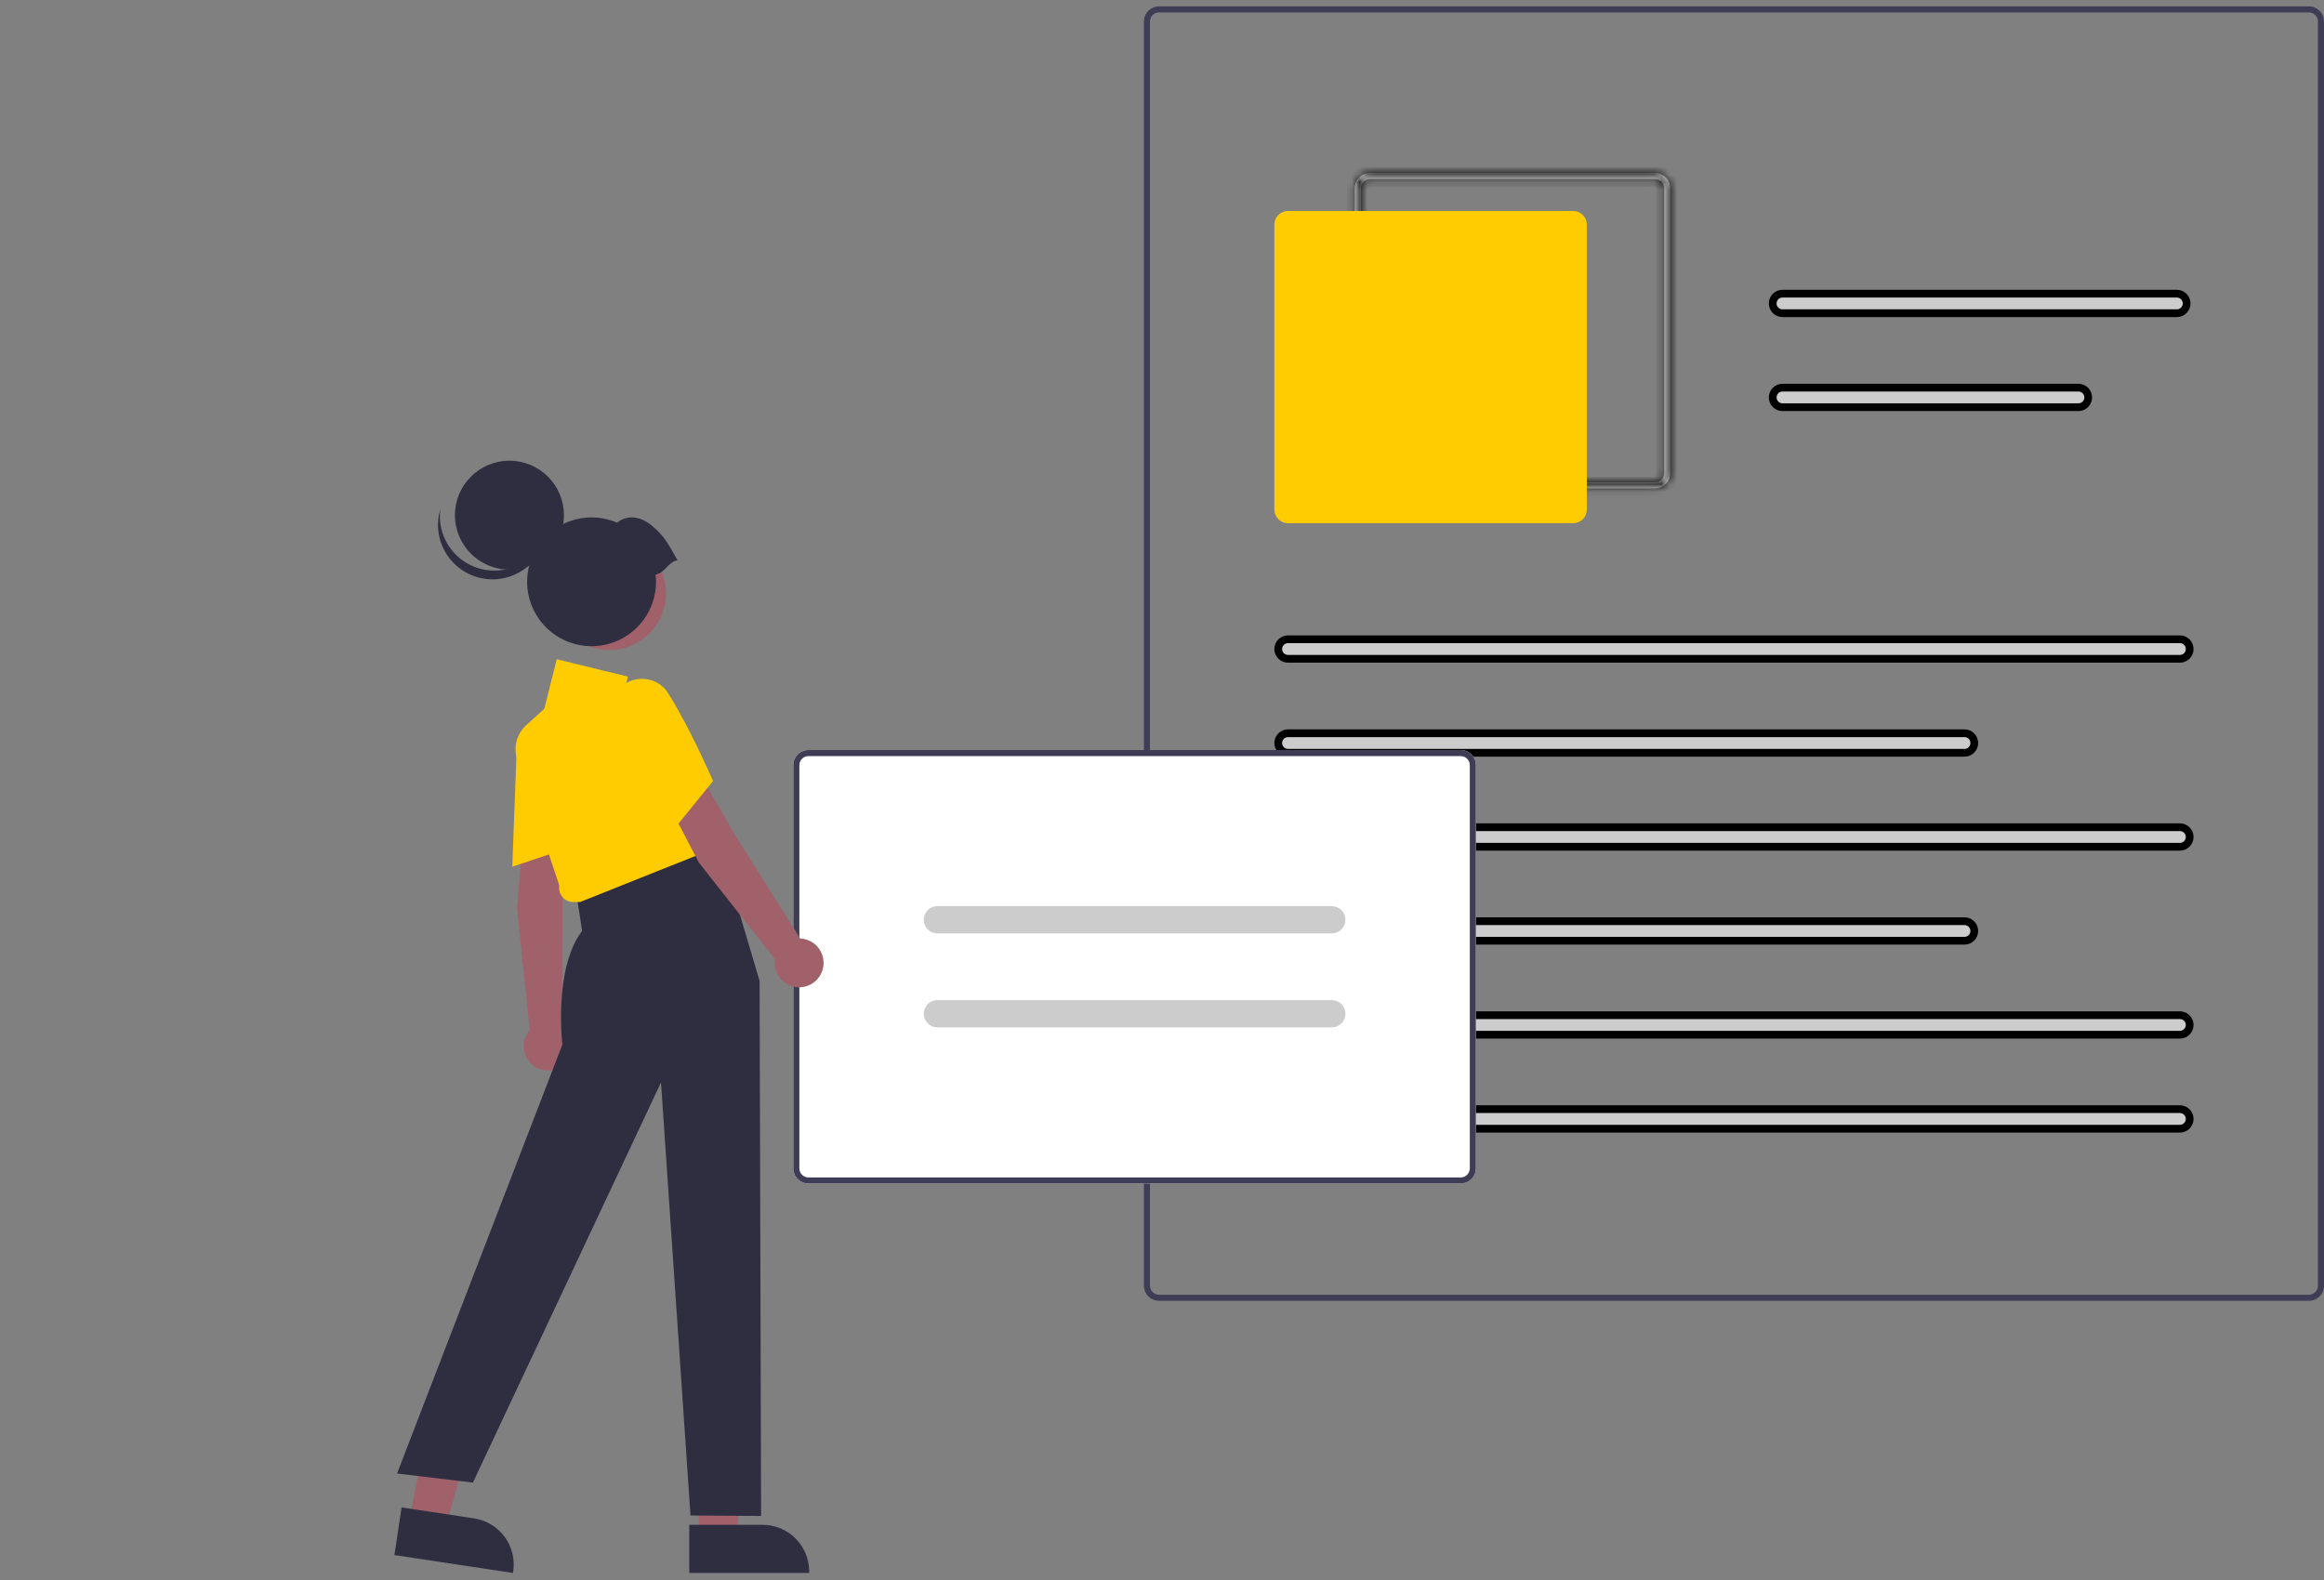 <svg width="300" height="204" viewBox="0 0 300 204" fill="none" xmlns="http://www.w3.org/2000/svg">
<rect x="0" y="0" width="300" height="204" fill="#808080" stroke="none"/>
<g clip-path="url(#clip0_584_4265)">
<path d="M298.042 167.952H149.622C149.103 167.952 148.605 167.746 148.238 167.379C147.871 167.012 147.664 166.514 147.664 165.995V2.778C147.664 2.259 147.871 1.762 148.238 1.395C148.605 1.028 149.103 0.821 149.622 0.821H298.042C298.561 0.821 299.059 1.028 299.426 1.395C299.793 1.762 300 2.259 300 2.778V165.995C300 166.514 299.793 167.012 299.426 167.379C299.059 167.746 298.561 167.952 298.042 167.952ZM149.622 1.604C149.31 1.604 149.012 1.728 148.791 1.948C148.571 2.168 148.447 2.467 148.447 2.778V165.995C148.447 166.307 148.571 166.605 148.791 166.825C149.012 167.045 149.31 167.169 149.622 167.17H298.042C298.354 167.169 298.652 167.045 298.872 166.825C299.093 166.605 299.217 166.307 299.217 165.995V2.778C299.217 2.467 299.093 2.168 298.872 1.948C298.652 1.728 298.354 1.604 298.042 1.604H149.622Z" fill="#3F3D56"/>
<mask id="path-2-inside-1_584_4265" fill="white">
<path d="M213.65 63.055H176.838C176.319 63.054 175.822 62.848 175.455 62.481C175.087 62.114 174.881 61.617 174.88 61.098V24.305C174.881 23.787 175.087 23.289 175.455 22.922C175.822 22.555 176.319 22.349 176.838 22.348H213.65C214.169 22.349 214.667 22.555 215.034 22.922C215.401 23.289 215.607 23.787 215.608 24.305V61.098C215.607 61.617 215.401 62.114 215.034 62.481C214.667 62.848 214.169 63.054 213.65 63.055ZM176.838 23.131C176.527 23.131 176.228 23.255 176.008 23.476C175.788 23.696 175.664 23.994 175.664 24.305V61.098C175.664 61.409 175.788 61.708 176.008 61.928C176.228 62.148 176.527 62.272 176.838 62.272H213.65C213.961 62.272 214.26 62.148 214.48 61.928C214.7 61.708 214.824 61.409 214.825 61.098V24.305C214.824 23.994 214.7 23.696 214.48 23.476C214.26 23.255 213.961 23.131 213.65 23.131H176.838Z"/>
</mask>
<path d="M213.65 63.055H176.838C176.319 63.054 175.822 62.848 175.455 62.481C175.087 62.114 174.881 61.617 174.88 61.098V24.305C174.881 23.787 175.087 23.289 175.455 22.922C175.822 22.555 176.319 22.349 176.838 22.348H213.65C214.169 22.349 214.667 22.555 215.034 22.922C215.401 23.289 215.607 23.787 215.608 24.305V61.098C215.607 61.617 215.401 62.114 215.034 62.481C214.667 62.848 214.169 63.054 213.65 63.055ZM176.838 23.131C176.527 23.131 176.228 23.255 176.008 23.476C175.788 23.696 175.664 23.994 175.664 24.305V61.098C175.664 61.409 175.788 61.708 176.008 61.928C176.228 62.148 176.527 62.272 176.838 62.272H213.65C213.961 62.272 214.26 62.148 214.48 61.928C214.7 61.708 214.824 61.409 214.825 61.098V24.305C214.824 23.994 214.7 23.696 214.48 23.476C214.26 23.255 213.961 23.131 213.65 23.131H176.838Z" fill="#F2F2F2"/>
<path d="M213.65 63.055V64.055H213.651L213.65 63.055ZM176.838 63.055L176.837 64.055H176.838V63.055ZM174.88 61.098H173.88L173.88 61.099L174.88 61.098ZM174.88 24.305L173.88 24.304V24.305H174.88ZM176.838 22.348V21.348L176.837 21.348L176.838 22.348ZM213.65 22.348L213.651 21.348H213.65V22.348ZM215.608 24.305H216.608V24.304L215.608 24.305ZM215.608 61.098L216.608 61.099V61.098H215.608ZM176.838 23.131V22.131L176.837 22.131L176.838 23.131ZM175.664 24.305L174.664 24.304V24.305H175.664ZM175.664 61.098H174.664L174.664 61.099L175.664 61.098ZM176.838 62.272L176.837 63.272H176.838V62.272ZM213.65 62.272V63.272H213.651L213.65 62.272ZM214.825 61.098L215.825 61.099V61.098H214.825ZM214.825 24.305H215.825V24.304L214.825 24.305ZM213.65 23.131L213.651 22.131H213.65V23.131ZM213.65 62.055H176.838V64.055H213.65V62.055ZM176.84 62.055C176.585 62.055 176.341 61.953 176.161 61.774L174.748 63.188C175.302 63.742 176.053 64.054 176.837 64.055L176.84 62.055ZM176.161 61.774C175.982 61.594 175.881 61.351 175.88 61.097L173.88 61.099C173.881 61.883 174.193 62.634 174.748 63.188L176.161 61.774ZM175.88 61.098V24.305H173.88V61.098H175.88ZM175.88 24.307C175.881 24.053 175.982 23.809 176.161 23.63L174.748 22.215C174.193 22.769 173.881 23.52 173.88 24.304L175.88 24.307ZM176.161 23.63C176.341 23.45 176.585 23.349 176.84 23.348L176.837 21.348C176.054 21.349 175.302 21.661 174.748 22.215L176.161 23.63ZM176.838 23.348H213.65V21.348H176.838V23.348ZM213.649 23.348C213.903 23.349 214.147 23.45 214.327 23.63L215.741 22.215C215.186 21.661 214.435 21.349 213.651 21.348L213.649 23.348ZM214.327 23.63C214.507 23.809 214.608 24.053 214.608 24.307L216.608 24.304C216.607 23.52 216.295 22.769 215.741 22.215L214.327 23.63ZM214.608 24.305V61.098H216.608V24.305H214.608ZM214.608 61.097C214.608 61.351 214.507 61.594 214.327 61.774L215.741 63.188C216.295 62.634 216.607 61.883 216.608 61.099L214.608 61.097ZM214.327 61.774C214.147 61.953 213.903 62.055 213.649 62.055L213.651 64.055C214.435 64.054 215.186 63.742 215.741 63.188L214.327 61.774ZM176.837 22.131C176.261 22.132 175.709 22.361 175.301 22.768L176.715 24.183C176.748 24.15 176.793 24.131 176.84 24.131L176.837 22.131ZM175.301 22.768C174.894 23.176 174.664 23.728 174.664 24.304L176.664 24.306C176.664 24.26 176.682 24.216 176.715 24.183L175.301 22.768ZM174.664 24.305V61.098H176.664V24.305H174.664ZM174.664 61.099C174.664 61.675 174.894 62.228 175.301 62.635L176.715 61.221C176.682 61.188 176.664 61.143 176.664 61.097L174.664 61.099ZM175.301 62.635C175.709 63.042 176.261 63.272 176.837 63.272L176.84 61.272C176.793 61.272 176.748 61.254 176.715 61.221L175.301 62.635ZM176.838 63.272H213.65V61.272H176.838V63.272ZM213.651 63.272C214.227 63.272 214.78 63.042 215.187 62.635L213.773 61.221C213.74 61.254 213.696 61.272 213.649 61.272L213.651 63.272ZM215.187 62.635C215.595 62.228 215.824 61.675 215.825 61.099L213.825 61.097C213.825 61.143 213.806 61.188 213.773 61.221L215.187 62.635ZM215.825 61.098V24.305H213.825V61.098H215.825ZM215.825 24.304C215.824 23.728 215.595 23.176 215.187 22.768L213.773 24.183C213.806 24.216 213.825 24.26 213.825 24.306L215.825 24.304ZM215.187 22.768C214.78 22.361 214.227 22.132 213.651 22.131L213.649 24.131C213.696 24.131 213.74 24.15 213.773 24.183L215.187 22.768ZM213.65 22.131H176.838V24.131H213.65V22.131Z" fill="black" mask="url(#path-2-inside-1_584_4265)"/>
<path d="M203.077 67.556H166.265C165.798 67.556 165.35 67.37 165.02 67.04C164.689 66.709 164.503 66.262 164.503 65.795V29.002C164.503 28.535 164.689 28.088 165.02 27.757C165.35 27.427 165.798 27.241 166.265 27.241H203.077C203.544 27.241 203.992 27.427 204.322 27.757C204.652 28.088 204.838 28.535 204.839 29.002V65.795C204.838 66.262 204.652 66.709 204.322 67.04C203.992 67.37 203.544 67.556 203.077 67.556Z" fill="#FFCC01"/>
<path d="M281.399 85.061H166.265C165.93 85.061 165.609 84.928 165.373 84.691C165.136 84.455 165.003 84.134 165.003 83.799C165.003 83.465 165.136 83.144 165.373 82.908C165.609 82.671 165.93 82.538 166.265 82.538H281.399C281.734 82.538 282.055 82.671 282.291 82.908C282.528 83.144 282.661 83.465 282.661 83.799C282.661 84.134 282.528 84.455 282.291 84.691C282.055 84.928 281.734 85.061 281.399 85.061Z" fill="#CCCCCC" stroke="black"/>
<path d="M253.594 97.195H166.265C165.93 97.195 165.609 97.062 165.373 96.825C165.136 96.588 165.003 96.268 165.003 95.933C165.003 95.599 165.136 95.278 165.373 95.041C165.609 94.805 165.93 94.672 166.265 94.672H253.594C253.929 94.672 254.25 94.805 254.487 95.041C254.724 95.278 254.857 95.599 254.857 95.933C254.857 96.268 254.724 96.588 254.487 96.825C254.25 97.062 253.929 97.195 253.594 97.195Z" fill="#CCCCCC" stroke="black"/>
<path d="M281.007 40.44H230.098C229.763 40.44 229.442 40.307 229.205 40.071C228.968 39.834 228.835 39.513 228.835 39.179C228.835 38.844 228.968 38.524 229.205 38.287C229.442 38.05 229.763 37.917 230.098 37.917H281.007C281.342 37.917 281.663 38.05 281.9 38.287C282.136 38.524 282.269 38.844 282.269 39.179C282.269 39.513 282.136 39.834 281.9 40.071C281.663 40.307 281.342 40.44 281.007 40.44Z" fill="#CCCCCC" stroke="black"/>
<path d="M268.302 52.574H230.098C229.763 52.574 229.442 52.441 229.205 52.204C228.968 51.968 228.835 51.647 228.835 51.313C228.835 50.978 228.968 50.657 229.205 50.421C229.442 50.184 229.763 50.051 230.098 50.051H268.302C268.637 50.051 268.958 50.184 269.194 50.421C269.431 50.657 269.564 50.978 269.564 51.313C269.564 51.647 269.431 51.968 269.194 52.204C268.958 52.441 268.637 52.574 268.302 52.574Z" fill="#CCCCCC" stroke="black"/>
<path d="M281.399 109.328H166.265C165.93 109.328 165.609 109.195 165.373 108.959C165.136 108.722 165.003 108.401 165.003 108.067C165.003 107.733 165.136 107.412 165.373 107.175C165.609 106.939 165.93 106.806 166.265 106.806H281.399C281.734 106.806 282.055 106.939 282.291 107.175C282.528 107.412 282.661 107.733 282.661 108.067C282.661 108.401 282.528 108.722 282.291 108.959C282.055 109.195 281.734 109.328 281.399 109.328Z" fill="#CCCCCC" stroke="black"/>
<path d="M253.594 121.462H166.265C165.93 121.462 165.609 121.329 165.373 121.092C165.136 120.856 165.003 120.535 165.003 120.201C165.003 119.866 165.136 119.545 165.373 119.309C165.609 119.072 165.93 118.939 166.265 118.939H253.594C253.929 118.939 254.25 119.072 254.487 119.309C254.724 119.545 254.857 119.866 254.857 120.201C254.857 120.535 254.724 120.856 254.487 121.092C254.25 121.329 253.929 121.462 253.594 121.462Z" fill="#CCCCCC" stroke="black"/>
<path d="M281.399 133.596H166.265C165.93 133.596 165.609 133.463 165.373 133.226C165.136 132.99 165.003 132.669 165.003 132.334C165.003 132 165.136 131.679 165.373 131.443C165.609 131.206 165.93 131.073 166.265 131.073H281.399C281.734 131.073 282.055 131.206 282.291 131.443C282.528 131.679 282.661 132 282.661 132.334C282.661 132.669 282.528 132.99 282.291 133.226C282.055 133.463 281.734 133.596 281.399 133.596Z" fill="#CCCCCC" stroke="black"/>
<path d="M281.399 145.729H166.265C165.93 145.729 165.609 145.596 165.373 145.36L165.019 145.713L165.373 145.36C165.136 145.123 165.003 144.802 165.003 144.468C165.003 144.133 165.136 143.813 165.373 143.576C165.609 143.339 165.93 143.207 166.265 143.207H281.399C281.734 143.207 282.055 143.339 282.291 143.576C282.528 143.813 282.661 144.133 282.661 144.468C282.661 144.802 282.528 145.123 282.291 145.36C282.055 145.596 281.734 145.729 281.399 145.729Z" fill="#CCCCCC" stroke="black"/>
<path d="M188.559 152.809H104.363C103.844 152.809 103.346 152.602 102.979 152.235C102.612 151.868 102.405 151.371 102.405 150.852V98.795C102.405 98.276 102.612 97.778 102.979 97.412C103.346 97.045 103.844 96.838 104.363 96.838H188.559C189.078 96.838 189.576 97.045 189.943 97.412C190.31 97.778 190.517 98.276 190.517 98.795V150.852C190.517 151.371 190.31 151.868 189.943 152.235C189.576 152.602 189.078 152.809 188.559 152.809Z" fill="white"/>
<path d="M188.559 152.809H104.363C103.844 152.809 103.346 152.602 102.979 152.235C102.612 151.868 102.405 151.371 102.405 150.852V98.795C102.405 98.276 102.612 97.778 102.979 97.412C103.346 97.045 103.844 96.838 104.363 96.838H188.559C189.078 96.838 189.576 97.045 189.943 97.412C190.31 97.778 190.517 98.276 190.517 98.795V150.852C190.517 151.371 190.31 151.868 189.943 152.235C189.576 152.602 189.078 152.809 188.559 152.809ZM104.363 97.621C104.051 97.621 103.753 97.745 103.532 97.965C103.312 98.185 103.188 98.483 103.188 98.795V150.852C103.188 151.163 103.312 151.462 103.532 151.682C103.753 151.902 104.051 152.026 104.363 152.026H188.559C188.871 152.026 189.169 151.902 189.389 151.682C189.61 151.462 189.734 151.163 189.734 150.852V98.795C189.734 98.483 189.61 98.185 189.389 97.965C189.169 97.745 188.871 97.621 188.559 97.621H104.363Z" fill="#3F3D56"/>
<path d="M171.916 120.518H121.006C120.539 120.518 120.091 120.332 119.76 120.002C119.43 119.672 119.244 119.224 119.244 118.757C119.244 118.29 119.43 117.842 119.76 117.511C120.091 117.181 120.539 116.995 121.006 116.995H171.916C172.383 116.995 172.831 117.181 173.162 117.511C173.492 117.842 173.678 118.29 173.678 118.757C173.678 119.224 173.492 119.672 173.162 120.002C172.831 120.332 172.383 120.518 171.916 120.518Z" fill="#CCCCCC"/>
<path d="M171.916 132.652H121.006C120.539 132.652 120.091 132.466 119.76 132.136C119.43 131.805 119.244 131.357 119.244 130.89C119.244 130.423 119.43 129.975 119.76 129.645C120.091 129.314 120.539 129.129 121.006 129.129H171.916C172.383 129.129 172.831 129.314 173.162 129.645C173.492 129.975 173.678 130.423 173.678 130.89C173.678 131.357 173.492 131.805 173.162 132.136C172.831 132.466 172.383 132.652 171.916 132.652Z" fill="#CCCCCC"/>
<path d="M90.201 198.44H95.003L97.287 179.931L90.201 179.931L90.201 198.44Z" fill="#A0616A"/>
<path d="M88.977 196.873L98.432 196.873H98.433C100.031 196.873 101.563 197.507 102.693 198.637C103.823 199.766 104.458 201.298 104.458 202.895V203.091L88.977 203.091L88.977 196.873Z" fill="#2F2E41"/>
<path d="M52.819 196.362L57.566 197.08L62.593 179.12L56.37 178.062L52.819 196.362Z" fill="#A0616A"/>
<path d="M51.842 194.631L61.191 196.043L61.192 196.043C62.772 196.282 64.192 197.138 65.14 198.424C66.089 199.709 66.487 201.319 66.249 202.898L66.219 203.091L50.913 200.779L51.842 194.631Z" fill="#2F2E41"/>
<path d="M67.622 106.714L72.952 108.11L72.598 116.748L72.554 132.475C73.079 132.839 73.482 133.352 73.708 133.949C73.935 134.546 73.975 135.197 73.823 135.817C73.671 136.437 73.335 136.996 72.858 137.421C72.381 137.846 71.787 138.116 71.153 138.195C70.52 138.275 69.877 138.16 69.31 137.867C68.743 137.573 68.278 137.114 67.978 136.551C67.677 135.988 67.555 135.347 67.627 134.713C67.698 134.079 67.961 133.481 68.38 133L66.742 117.215L67.622 106.714Z" fill="#A0616A"/>
<path d="M66.694 96.82C66.724 95.985 66.993 95.176 67.47 94.49C67.947 93.804 68.611 93.27 69.384 92.952C70.107 92.628 70.909 92.523 71.692 92.649C72.474 92.775 73.203 93.126 73.788 93.66C74.209 94.035 74.542 94.498 74.766 95.016C74.989 95.534 75.097 96.094 75.081 96.658C75.095 101.718 73.952 109.094 73.94 109.168L73.922 109.285L66.13 111.908L66.694 96.82Z" fill="#FFCC01"/>
<path d="M80.626 111.184L92.544 108.101L98.053 126.645L98.249 195.729L89.135 195.672L85.326 139.757L61.046 191.423L51.255 190.249L72.598 134.864C72.598 134.864 71.423 125.079 75.144 120.187L74.36 115.098L80.626 111.184Z" fill="#2F2E41"/>
<path d="M72.59 115.798C72.423 115.596 72.302 115.36 72.235 115.106C72.168 114.853 72.156 114.588 72.2 114.33L66.764 98.03C66.51 97.268 66.483 96.449 66.686 95.672C66.89 94.895 67.314 94.193 67.909 93.653L70.268 91.509L71.868 85.115L81.059 87.361L80.302 90.389L84.462 89.633L93.224 109.138L74.909 116.454L74.007 116.468C73.736 116.469 73.468 116.409 73.223 116.293C72.978 116.177 72.761 116.008 72.59 115.798Z" fill="#FFCC01"/>
<path d="M85.348 102.035L90.6 100.367L94.92 107.857L103.294 121.173C103.932 121.199 104.547 121.418 105.057 121.801C105.568 122.185 105.95 122.714 106.153 123.319C106.357 123.924 106.371 124.576 106.196 125.19C106.02 125.803 105.662 126.349 105.169 126.755C104.676 127.161 104.071 127.407 103.435 127.462C102.799 127.517 102.161 127.378 101.606 127.062C101.051 126.747 100.604 126.27 100.326 125.696C100.047 125.122 99.95 124.476 100.047 123.845L90.22 111.38L85.348 102.035Z" fill="#A0616A"/>
<path d="M79.272 94.169C78.85 93.448 78.645 92.62 78.682 91.786C78.718 90.951 78.994 90.145 79.477 89.463C79.915 88.803 80.537 88.286 81.265 87.975C81.994 87.663 82.797 87.57 83.577 87.709C84.134 87.801 84.663 88.014 85.129 88.333C85.595 88.651 85.985 89.067 86.274 89.552C88.992 93.821 91.971 100.666 92 100.734L92.047 100.843L86.865 107.222L79.272 94.169Z" fill="#FFCC01"/>
<path d="M78.668 83.925C82.702 83.925 85.971 80.657 85.971 76.626C85.971 72.595 82.702 69.327 78.668 69.327C74.635 69.327 71.365 72.595 71.365 76.626C71.365 80.657 74.635 83.925 78.668 83.925Z" fill="#A0616A"/>
<path d="M65.762 73.547C69.647 73.547 72.797 70.399 72.797 66.516C72.797 62.633 69.647 59.485 65.762 59.485C61.877 59.485 58.727 62.633 58.727 66.516C58.727 70.399 61.877 73.547 65.762 73.547Z" fill="#2F2E41"/>
<path d="M59.694 72.338C60.605 72.996 61.66 73.426 62.771 73.593C63.882 73.76 65.016 73.658 66.08 73.297C67.144 72.935 68.105 72.324 68.884 71.515C69.663 70.706 70.237 69.722 70.558 68.646C70.436 69.611 70.116 70.54 69.618 71.374C69.119 72.209 68.453 72.931 67.661 73.495C66.869 74.059 65.969 74.453 65.017 74.652C64.065 74.851 63.082 74.85 62.13 74.65C61.179 74.45 60.279 74.055 59.487 73.49C58.696 72.925 58.031 72.202 57.533 71.367C57.036 70.532 56.717 69.603 56.596 68.638C56.476 67.674 56.557 66.695 56.835 65.763C56.677 67.014 56.86 68.285 57.363 69.442C57.866 70.599 58.671 71.6 59.694 72.338Z" fill="#2F2E41"/>
<path d="M87.457 72.346C86.229 70.149 85.759 69.231 84.175 67.894C82.775 66.713 81.053 66.365 79.663 67.485C78.02 66.776 76.191 66.615 74.449 67.026C72.707 67.438 71.144 68.401 69.993 69.771C68.841 71.141 68.163 72.846 68.058 74.632C67.954 76.419 68.428 78.191 69.412 79.686C70.395 81.181 71.835 82.32 73.517 82.932C75.199 83.544 77.034 83.598 78.749 83.085C80.464 82.572 81.968 81.52 83.037 80.084C84.106 78.649 84.684 76.907 84.683 75.118C84.682 74.804 84.663 74.49 84.627 74.178C85.834 74.008 86.249 72.516 87.457 72.346Z" fill="#2F2E41"/>
</g>
<defs>
<clipPath id="clip0_584_4265">
<rect width="300" height="202.358" fill="white" transform="translate(0 0.821)"/>
</clipPath>
</defs>
</svg>
